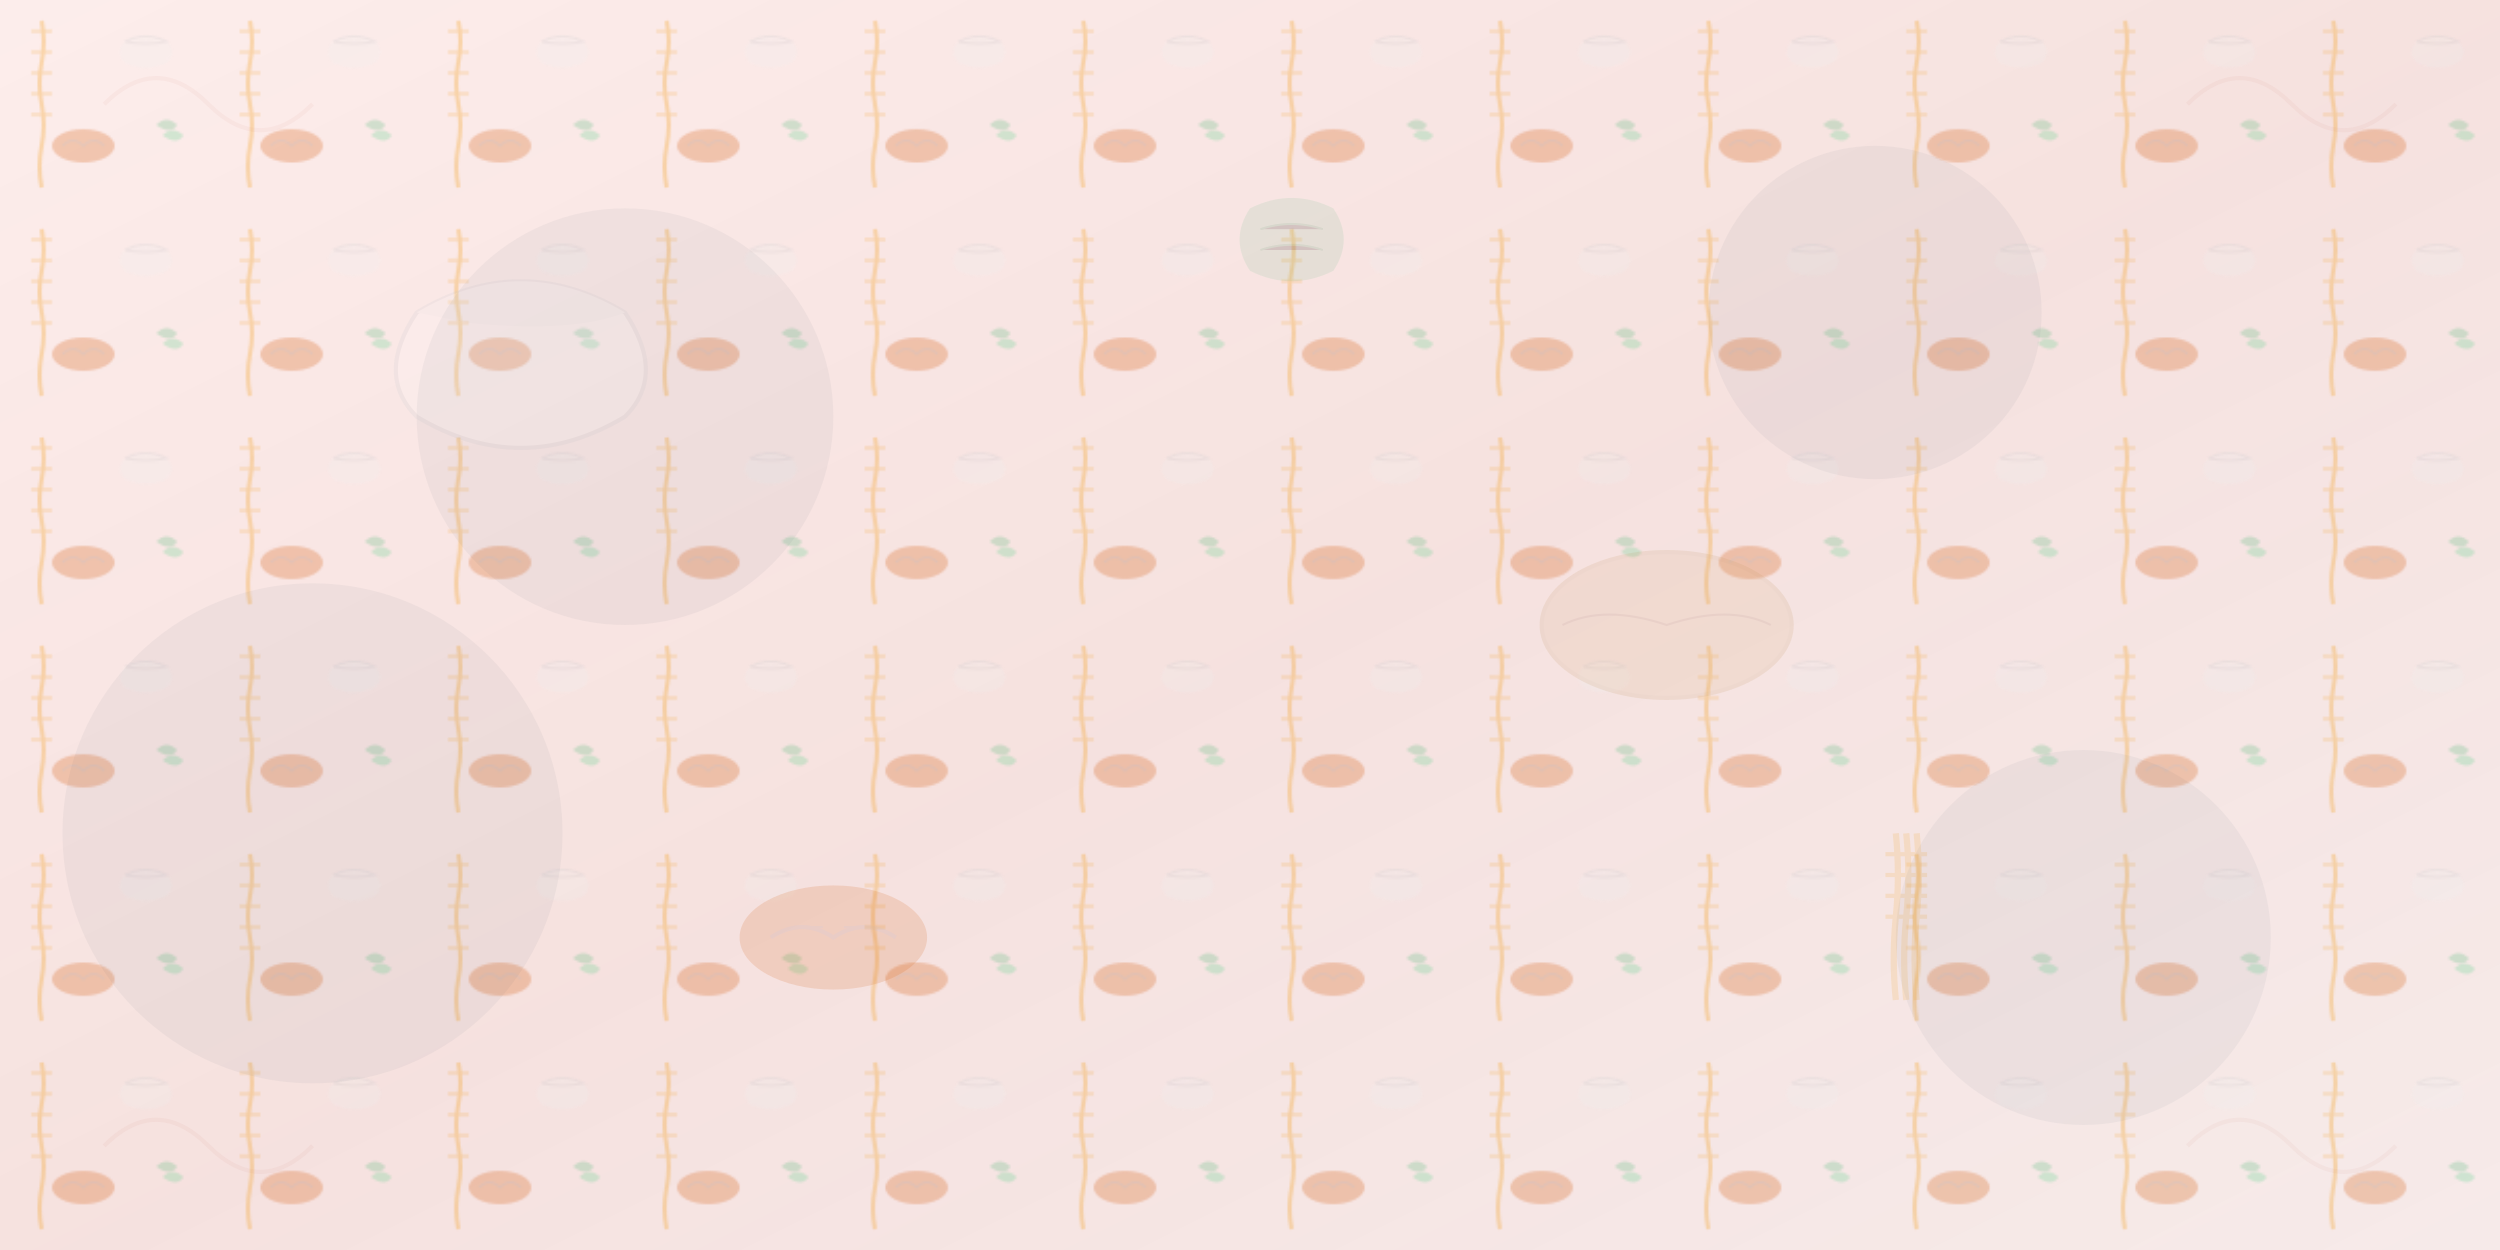 <svg xmlns="http://www.w3.org/2000/svg" viewBox="0 0 1200 600" width="1200" height="600">
  <defs>
    <pattern id="foodPattern" x="0" y="0" width="100" height="100" patternUnits="userSpaceOnUse">
      <!-- Wheat stalks -->
      <g opacity="0.3">
        <path d="M20 10 Q22 20 20 30 Q18 40 20 50 Q22 60 20 70 Q18 80 20 90" 
              stroke="#f39c12" stroke-width="2" fill="none"/>
        <path d="M15 15 L25 15 M15 25 L25 25 M15 35 L25 35 M15 45 L25 45 M15 55 L25 55" 
              stroke="#f39c12" stroke-width="1"/>
      </g>
      
      <!-- Pierogi shapes -->
      <g opacity="0.2">
        <path d="M60 20 Q70 15 80 20 Q85 25 80 30 Q70 35 60 30 Q55 25 60 20 Z" 
              fill="#ecf0f1"/>
        <path d="M60 20 Q70 15 80 20 Q70 22 60 20" stroke="#bdc3c7" stroke-width="1" fill="none"/>
      </g>
      
      <!-- Bread loaf -->
      <g opacity="0.25">
        <ellipse cx="40" cy="70" rx="15" ry="8" fill="#d35400"/>
        <path d="M30 70 Q35 65 40 70 Q45 65 50 70" stroke="#a0522d" stroke-width="1" fill="none"/>
      </g>
      
      <!-- Herbs/leaves -->
      <g opacity="0.2">
        <path d="M75 60 Q80 55 85 60 Q82 65 75 60" fill="#27ae60"/>
        <path d="M78 65 Q83 60 88 65 Q85 70 78 65" fill="#2ecc71"/>
      </g>
    </pattern>
    
    <linearGradient id="heroGradient" x1="0%" y1="0%" x2="100%" y2="100%">
      <stop offset="0%" style="stop-color:#e74c3c;stop-opacity:0.1" />
      <stop offset="50%" style="stop-color:#c0392b;stop-opacity:0.15" />
      <stop offset="100%" style="stop-color:#a93226;stop-opacity:0.1" />
    </linearGradient>
  </defs>
  
  <!-- Background -->
  <rect width="1200" height="600" fill="url(#heroGradient)"/>
  
  <!-- Food pattern overlay -->
  <rect width="1200" height="600" fill="url(#foodPattern)"/>
  
  <!-- Traditional Polish elements -->
  <g opacity="0.15">
    <!-- Large pierogi -->
    <path d="M200 150 Q250 120 300 150 Q320 180 300 200 Q250 230 200 200 Q180 180 200 150 Z" 
          fill="white" stroke="#bdc3c7" stroke-width="2"/>
    <path d="M200 150 Q250 120 300 150 Q275 160 225 155 Q200 150 200 150" 
          fill="#ecf0f1"/>
    
    <!-- Kotlet shape -->
    <ellipse cx="800" cy="300" rx="60" ry="35" fill="#d4a574" stroke="#c0965d" stroke-width="2"/>
    <path d="M750 300 Q770 290 800 300 Q830 290 850 300" stroke="#a0653d" stroke-width="1" fill="none"/>
    
    <!-- Bread -->
    <ellipse cx="400" cy="450" rx="45" ry="25" fill="#d35400"/>
    <path d="M370 450 Q385 440 400 450 Q415 440 430 450" stroke="#a0522d" stroke-width="2" fill="none"/>
    <path d="M385 445 L395 445 M405 445 L415 445" stroke="#a0522d" stroke-width="1"/>
    
    <!-- Cabbage leaves -->
    <g transform="translate(600, 100)">
      <path d="M0 0 Q20 -10 40 0 Q50 15 40 30 Q20 40 0 30 Q-10 15 0 0" 
            fill="#27ae60" opacity="0.6"/>
      <path d="M5 10 Q20 5 35 10 M5 20 Q20 15 35 20" stroke="#1e8449" stroke-width="1"/>
    </g>
    
    <!-- Wheat bundle -->
    <g transform="translate(900, 400)">
      <path d="M10 0 Q12 20 10 40 Q8 60 10 80" stroke="#f39c12" stroke-width="3" fill="none"/>
      <path d="M15 0 Q17 20 15 40 Q13 60 15 80" stroke="#f39c12" stroke-width="3" fill="none"/>
      <path d="M20 0 Q22 20 20 40 Q18 60 20 80" stroke="#f39c12" stroke-width="3" fill="none"/>
      <path d="M5 10 L25 10 M5 20 L25 20 M5 30 L25 30 M5 40 L25 40" 
            stroke="#f39c12" stroke-width="2"/>
    </g>
    
    <!-- Decorative border elements -->
    <g stroke="#c0392b" stroke-width="2" fill="none" opacity="0.3">
      <path d="M50 50 Q75 25 100 50 T150 50"/>
      <path d="M1050 550 Q1075 525 1100 550 T1150 550"/>
      <path d="M50 550 Q75 525 100 550 T150 550"/>
      <path d="M1050 50 Q1075 25 1100 50 T1150 50"/>
    </g>
  </g>
  
  <!-- Subtle texture overlay -->
  <g opacity="0.05">
    <circle cx="300" cy="200" r="100" fill="#2c3e50"/>
    <circle cx="900" cy="150" r="80" fill="#34495e"/>
    <circle cx="150" cy="400" r="120" fill="#2c3e50"/>
    <circle cx="1000" cy="450" r="90" fill="#34495e"/>
  </g>
</svg>
